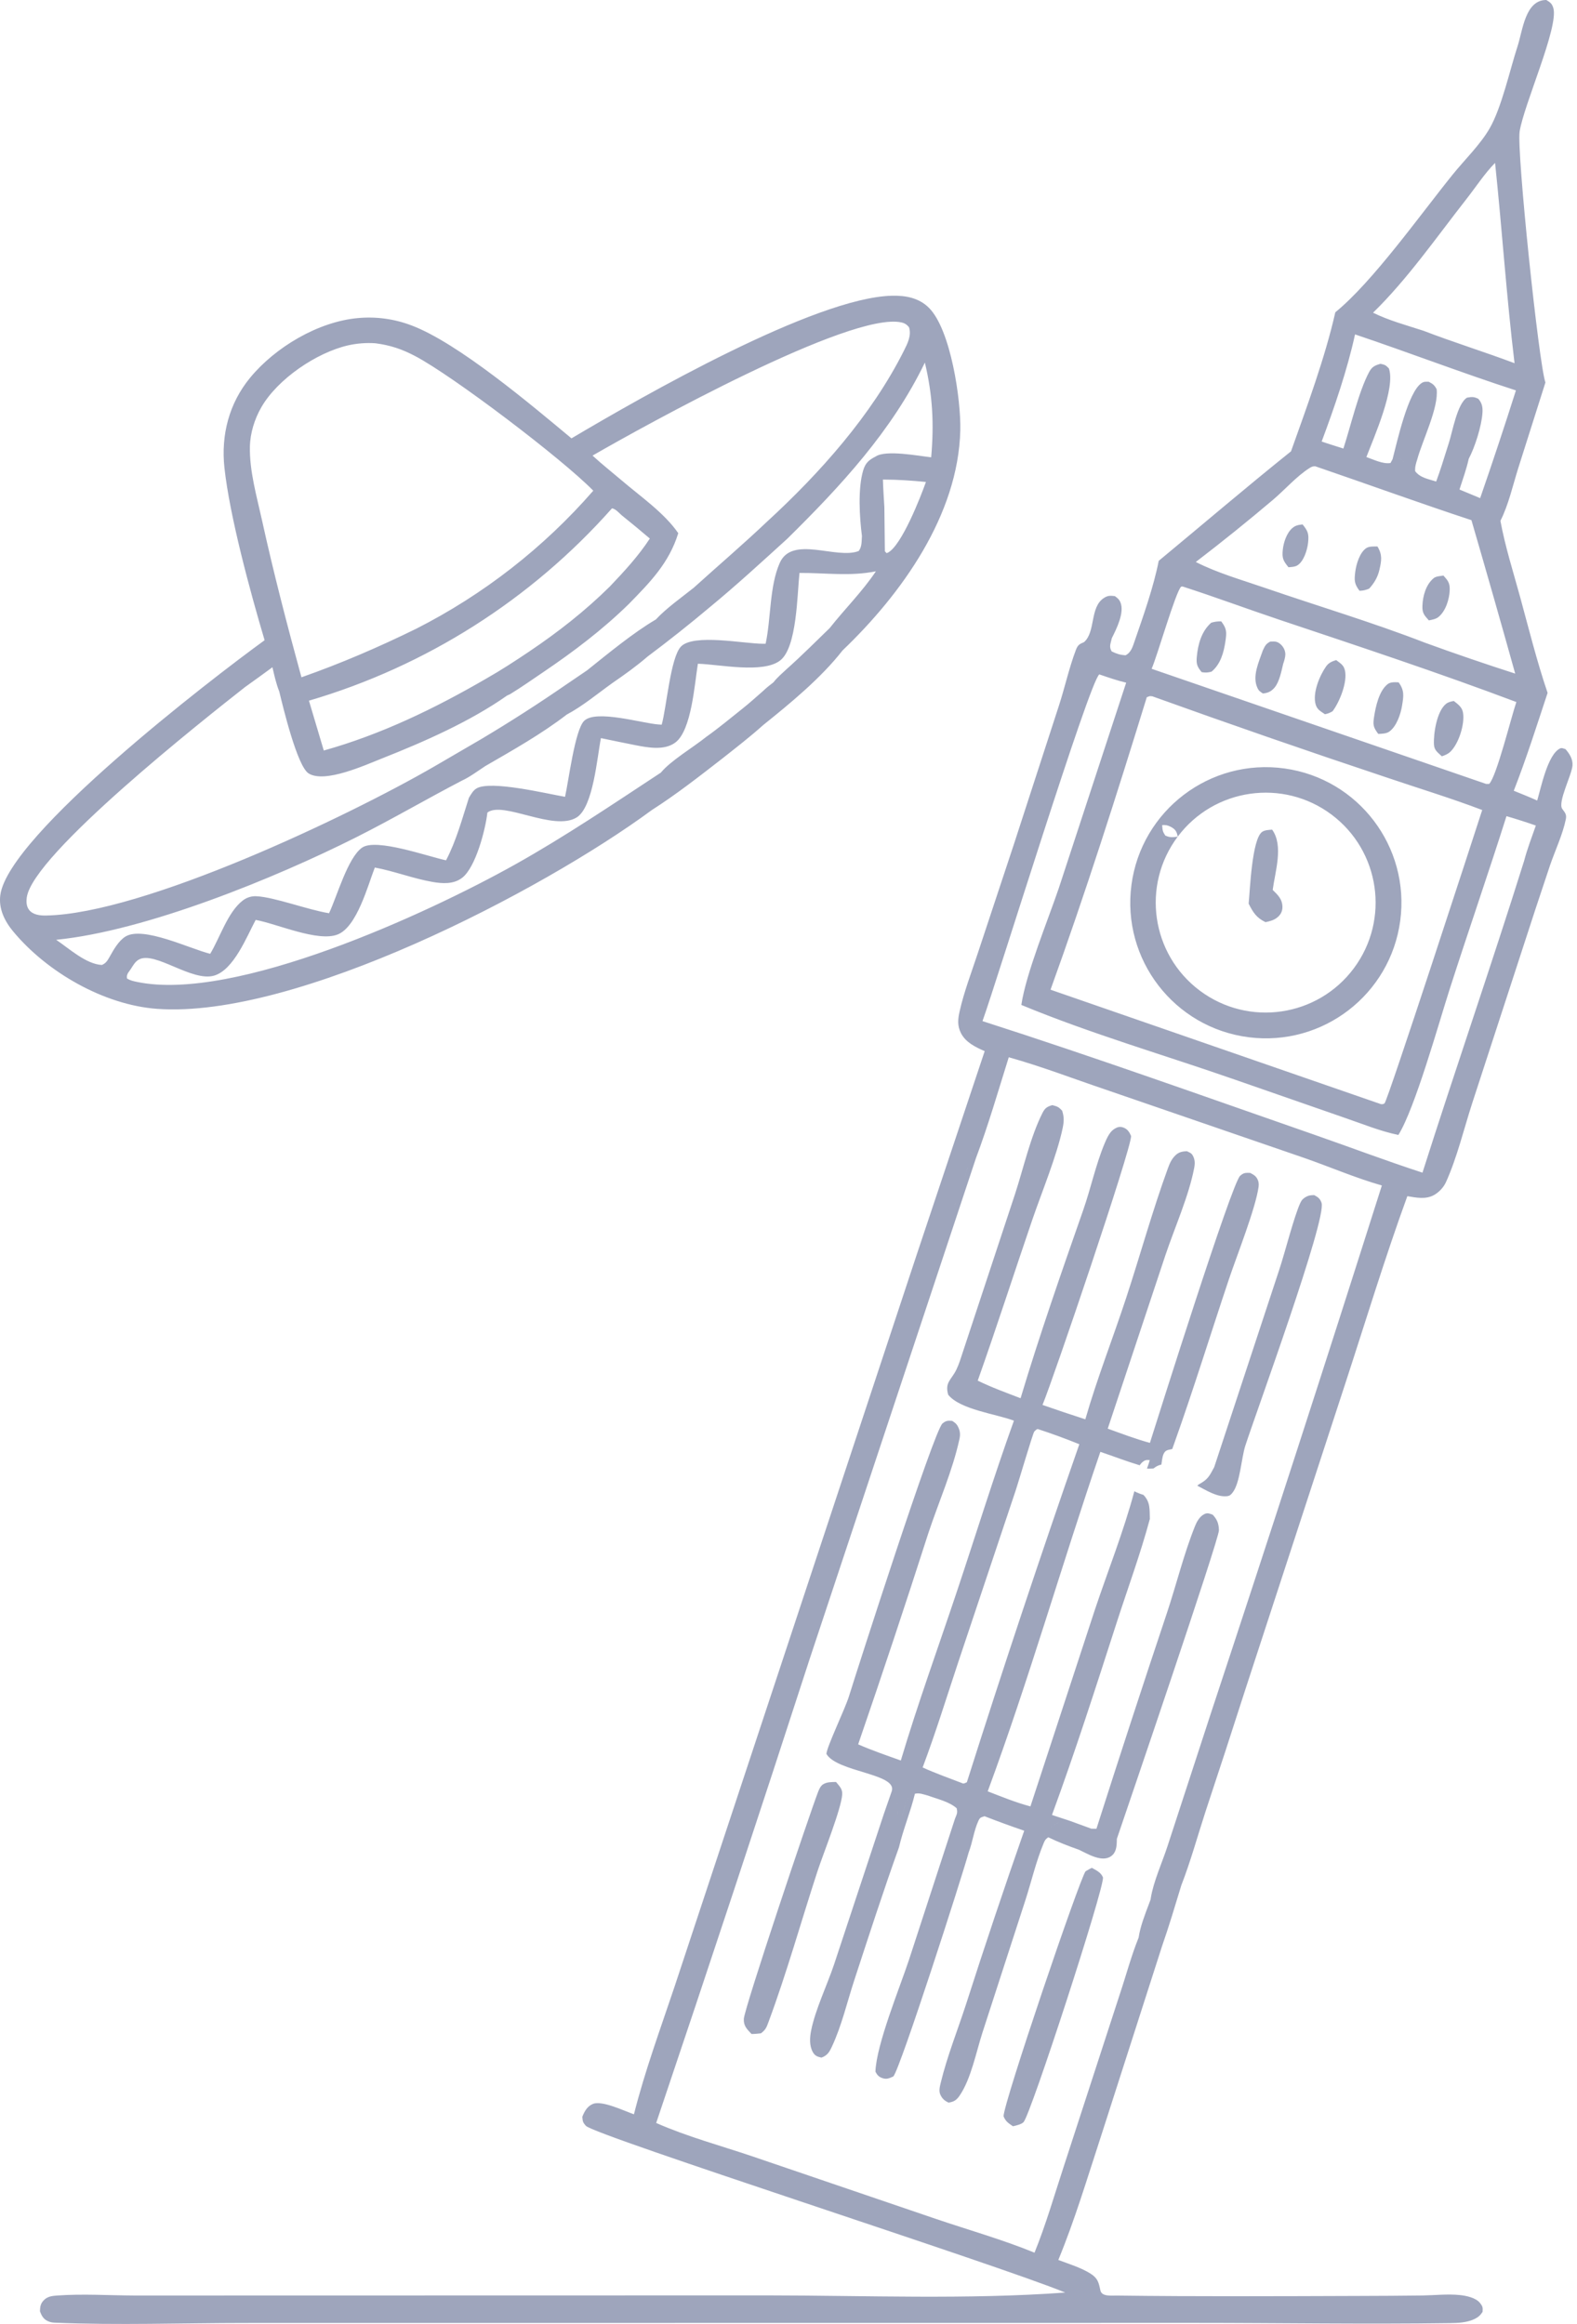 <?xml version="1.0" encoding="UTF-8"?> <svg xmlns="http://www.w3.org/2000/svg" width="152" height="224" viewBox="0 0 152 224" fill="none"><g opacity="0.5"><path d="M149.044 5.52872e-07C147.004 -0.001 146.773 2.919 146.273 4.451C145.526 6.743 144.736 10.371 143.575 12.382C142.666 13.954 141.16 15.408 140.011 16.832C136.875 20.717 132.315 27.159 128.704 30.099C127.732 34.425 125.937 39.283 124.435 43.499C120.132 46.947 115.931 50.538 111.684 54.055C111.184 56.59 110.209 59.336 109.364 61.783C109.172 62.338 109.02 62.897 108.478 63.16C107.941 63.115 107.636 63.019 107.151 62.783C106.867 62.319 107.056 62.022 107.165 61.503C107.611 60.619 108.405 59.028 107.994 58.058C107.867 57.76 107.707 57.635 107.456 57.453C107 57.398 106.768 57.389 106.373 57.653C105.031 58.55 105.612 60.914 104.483 61.89C104.049 62.071 103.881 62.166 103.707 62.622C103.055 64.333 102.646 66.208 102.081 67.959L97.716 81.397L94.242 91.882C93.637 93.719 92.913 95.598 92.492 97.483C92.323 98.234 92.263 98.854 92.621 99.568C93.074 100.47 94.032 100.926 94.91 101.31L88.272 121.182C88.314 121.266 88.356 121.344 88.398 121.419C88.356 121.344 88.314 121.266 88.272 121.183L65.028 191.439C63.661 195.519 62.156 199.602 61.102 203.777C60.188 203.462 58.043 202.417 57.156 202.774C56.6 202.999 56.333 203.493 56.127 204.018C56.16 204.444 56.172 204.563 56.48 204.894C57.349 205.83 96.425 218.365 102.67 220.957C93.198 221.644 83.515 221.239 74.012 221.23L12.967 221.243C10.508 221.231 7.956 221.067 5.507 221.243C5.023 221.277 4.569 221.329 4.214 221.704C3.899 222.034 3.865 222.324 3.852 222.758C4 223.173 4.186 223.521 4.61 223.71C4.837 223.809 5.013 223.849 5.256 223.858C11.348 224.121 17.535 223.889 23.637 223.888L115.11 223.879C123.322 223.879 131.55 224.018 139.76 223.901C140.545 223.889 141.377 223.858 142.099 223.517C142.464 223.345 142.675 223.162 142.898 222.82C142.929 222.402 142.918 222.291 142.635 221.944C142.236 221.451 141.311 221.259 140.721 221.199C139.552 221.078 138.293 221.217 137.116 221.239C135.07 221.264 133.025 221.278 130.979 221.282C123.208 221.309 115.413 221.347 107.643 221.246C107.123 221.239 106.193 221.367 106.061 220.749C105.897 219.977 105.812 219.573 105.101 219.126C104.187 218.55 103.018 218.2 102.006 217.815C103.586 213.988 104.784 209.97 106.073 206.037L112.003 187.574C112.681 185.637 113.263 183.668 113.862 181.706C113.843 181.71 113.826 181.714 113.808 181.717C113.757 181.727 113.713 181.734 113.673 181.741C113.726 181.732 113.787 181.723 113.862 181.706C114.75 179.42 115.415 177.003 116.171 174.67C117.473 170.748 118.755 166.819 120.016 162.885L129.638 133.432C131.616 127.384 133.469 121.262 135.647 115.288C136.505 115.429 137.415 115.624 138.22 115.177C138.708 114.904 139.143 114.436 139.373 113.929C140.438 111.575 141.096 108.814 141.893 106.345L146.604 91.892C147.519 89.056 148.451 86.225 149.4 83.401C149.89 81.974 150.631 80.406 150.925 78.949C151.015 78.503 150.847 78.324 150.584 77.969C150.11 77.331 151.501 74.698 151.567 73.767C151.609 73.171 151.27 72.626 150.889 72.201C150.711 72.153 150.544 72.052 150.367 72.136C149.168 72.708 148.522 75.953 148.164 77.156C147.421 76.82 146.66 76.521 145.905 76.212C147.112 73.126 148.126 69.925 149.166 66.779C148.137 63.754 147.363 60.635 146.522 57.554C145.858 55.124 145.073 52.676 144.619 50.198C145.399 48.661 145.819 46.766 146.338 45.116L148.956 36.866C148.31 35.003 146.176 14.566 146.47 12.679C146.872 10.095 150.258 2.596 149.718 0.774C149.59 0.343 149.414 0.225 149.044 5.52872e-07ZM97.23 101.9C100.35 102.771 103.374 103.937 106.44 104.974L125.635 111.576C128.141 112.445 130.647 113.533 133.191 114.257C127.813 131.216 122.33 148.142 116.742 165.034L112.522 177.96C112.029 179.477 111.176 181.345 110.922 182.927L110.899 183.079L110.736 183.518C110.345 184.555 109.905 185.676 109.748 186.743C109.036 188.504 108.539 190.396 107.934 192.199L102.518 208.846C101.615 211.599 100.802 214.428 99.713 217.114C96.646 215.855 93.335 214.922 90.191 213.853L72.494 207.822C69.432 206.788 66.2 205.919 63.247 204.612C68.273 189.716 73.21 174.79 78.058 159.836L94.059 111.645C95.258 108.455 96.21 105.151 97.23 101.9ZM105.241 180.023C105.036 180.111 104.827 180.246 104.632 180.356C104.027 181.179 96.734 202.653 96.728 203.967C96.926 204.471 97.208 204.639 97.635 204.93C97.928 204.861 98.452 204.75 98.657 204.529C99.359 203.767 106.402 182.103 106.313 180.952C106.108 180.45 105.687 180.279 105.241 180.023ZM101.428 106.512C100.918 106.663 100.723 106.789 100.477 107.273C99.333 109.528 98.634 112.633 97.838 115.072L92.799 130.322C92.617 130.882 92.445 131.451 92.192 131.982C91.709 133 91.042 133.21 91.394 134.427C92.532 135.857 96.023 136.279 97.727 136.925C95.773 142.361 94.07 147.884 92.239 153.363C90.425 158.795 88.462 164.189 86.826 169.678C85.452 169.184 84.052 168.708 82.714 168.121C85.038 161.363 87.292 154.582 89.476 147.777C90.462 144.788 91.826 141.729 92.484 138.663C92.574 138.241 92.538 137.901 92.338 137.507C92.195 137.223 92.034 137.107 91.776 136.944C91.373 136.915 91.175 136.91 90.838 137.199C90.008 137.91 82.694 160.708 81.826 163.493C81.435 164.747 79.713 168.302 79.653 169.039C80.674 170.798 86.446 170.929 85.962 172.605C85.942 172.675 85.915 172.744 85.891 172.814L86.361 172.75C86.481 173.471 86.467 174.215 86.558 174.936C86.565 174.992 86.573 175.047 86.581 175.102C86.594 175.185 86.608 175.267 86.624 175.349C86.456 174.503 86.505 173.61 86.361 172.75L85.891 172.814L85.185 174.844L80.39 189.34C79.713 191.348 78.583 193.689 78.18 195.707C78.047 196.377 77.998 197.151 78.337 197.769C78.541 198.144 78.787 198.226 79.175 198.314C79.736 198.113 79.932 197.791 80.173 197.277C81.125 195.252 81.657 192.933 82.356 190.803C83.75 186.546 85.138 182.26 86.648 178.043C87.058 176.294 87.761 174.632 88.184 172.882C87.998 172.929 87.85 172.998 87.73 173.084L87.771 173.056C87.883 172.983 88.019 172.924 88.184 172.882C88.623 172.775 89.026 172.951 89.457 173.062C89.784 173.049 90.193 172.999 90.59 172.994C90.988 172.989 91.374 173.031 91.656 173.204C92.397 173.657 93.506 174.06 93.949 174.829L94.543 174.443L94.774 174.568L94.897 175.049C96.161 175.54 97.435 176.007 98.719 176.445C96.775 182.001 94.904 187.583 93.107 193.187C92.303 195.663 91.288 198.197 90.679 200.716C90.588 201.096 90.465 201.531 90.644 201.901C90.833 202.293 91.047 202.471 91.43 202.65C91.945 202.572 92.193 202.412 92.493 201.976C93.592 200.377 94.1 197.735 94.698 195.888L98.813 183.203C99.4 181.394 99.858 179.407 100.588 177.662C100.719 177.349 100.763 177.277 101.033 177.076L101.013 176.977C100.672 176.827 100.83 176.923 100.539 176.685L100.677 176.457C101.139 176.168 101.58 175.854 102.063 175.664C101.962 175.704 101.862 175.75 101.763 175.799C101.64 175.861 101.519 175.93 101.398 176.002C101.158 176.146 100.92 176.305 100.677 176.457L100.539 176.685C100.684 176.804 100.718 176.839 100.757 176.864C100.777 176.876 100.798 176.886 100.836 176.902C100.874 176.917 100.928 176.939 101.013 176.977L101.033 177.076C102.003 177.543 102.971 177.921 103.986 178.275C104.626 178.582 105.354 179.004 106.061 179.105C106.499 179.169 106.951 179.089 107.265 178.751C107.65 178.339 107.634 177.751 107.65 177.225C108.497 174.733 117.51 148.338 117.488 147.486C117.472 146.859 117.321 146.449 116.889 145.99C116.517 145.859 116.347 145.761 115.974 145.991C115.607 146.218 115.352 146.665 115.195 147.053C114.112 149.737 113.387 152.723 112.468 155.48C110.157 162.391 107.894 169.316 105.68 176.258L105.194 176.25L103.136 175.5L103.136 175.499L101.396 174.926C103.629 168.838 105.622 162.622 107.611 156.452C108.688 153.112 109.918 149.787 110.828 146.4C110.797 145.484 110.892 144.783 110.212 144.079C109.981 144.008 109.774 143.933 109.553 143.832C109.48 143.8 109.407 143.764 109.334 143.731C109.561 143.022 110.092 141.916 109.851 141.223C109.913 141.145 109.965 141.055 110.039 140.988C110.315 140.732 110.461 140.688 110.819 140.726C110.766 140.926 110.705 141.116 110.633 141.313L110.551 141.533C110.687 141.574 111.035 141.533 111.183 141.53C111.381 141.383 111.529 141.277 111.769 141.202C111.825 141.184 111.883 141.171 111.94 141.156C111.992 140.851 112.021 140.429 112.145 140.149C112.308 139.782 112.522 139.755 112.842 139.69L112.986 139.659L113.168 139.151C115.042 133.899 116.686 128.554 118.459 123.266C119.209 121.027 121.022 116.473 121.31 114.381C121.351 114.083 121.31 113.831 121.156 113.569C120.994 113.293 120.764 113.187 120.495 113.042C120.042 113.041 119.891 113.008 119.53 113.326C118.725 114.034 111.688 136.362 110.834 139.067C109.454 138.686 108.115 138.18 106.77 137.693L112.345 120.926C113.23 118.301 114.591 115.253 115.101 112.574C115.184 112.14 115.188 111.767 114.965 111.368C114.823 111.115 114.654 111.084 114.408 110.957C113.958 110.965 113.614 111.037 113.284 111.361C112.912 111.728 112.74 112.131 112.564 112.613C111.075 116.693 109.903 120.967 108.543 125.101C107.264 128.995 105.739 132.861 104.61 136.794C103.229 136.347 101.852 135.886 100.482 135.407C101.533 132.881 109.062 110.681 109.021 109.491C108.862 109.114 108.684 108.825 108.277 108.672C107.892 108.527 107.612 108.657 107.298 108.884C106.923 109.156 106.646 109.784 106.473 110.197C105.613 112.246 105.143 114.525 104.405 116.631C102.309 122.621 100.192 128.683 98.369 134.762C96.981 134.229 95.577 133.721 94.24 133.065C96.062 127.92 97.736 122.723 99.5 117.559C100.4 114.929 101.87 111.384 102.426 108.724C102.555 108.107 102.573 107.641 102.372 107.043C102.018 106.671 101.929 106.649 101.428 106.512ZM90.59 172.994C90.193 172.999 89.784 173.049 89.457 173.062L89.456 173.062C90.375 173.401 91.463 173.632 92.206 174.275C92.326 174.73 92.211 174.86 92.046 175.291L87.61 188.897C86.726 191.571 84.47 197.047 84.379 199.667C84.54 199.977 84.686 200.16 85.034 200.284C85.47 200.437 85.722 200.299 86.107 200.127C86.788 199.336 92.701 180.962 93.366 178.539C93.739 177.57 93.871 176.426 94.3 175.503C94.465 175.147 94.543 175.167 94.897 175.049L94.774 174.568L94.543 174.443L93.949 174.829L93.949 174.829C93.506 174.06 92.397 173.657 91.656 173.204C91.374 173.031 90.988 172.989 90.59 172.994ZM80.581 171.746C80.145 171.761 79.716 171.733 79.335 171.974C79.103 172.119 78.96 172.426 78.863 172.675C78.019 174.852 71.742 193.552 71.694 194.585C71.661 195.266 72.003 195.573 72.435 196.036C72.745 196.039 73.035 196.003 73.344 195.972C73.802 195.623 73.874 195.415 74.076 194.873C75.838 190.131 77.223 185.153 78.798 180.338C79.335 178.7 81.091 174.337 81.177 172.944C81.212 172.406 80.892 172.137 80.581 171.746ZM111.845 184.588C111.826 184.515 111.811 184.451 111.801 184.39C111.806 184.42 111.812 184.452 111.82 184.484C111.827 184.517 111.836 184.551 111.845 184.588ZM112.731 183.788C112.658 183.795 112.586 183.803 112.514 183.812C112.369 183.828 112.224 183.847 112.08 183.867C112.297 183.837 112.514 183.81 112.731 183.788ZM102.958 175.49C102.9 175.49 102.842 175.491 102.786 175.495C102.757 175.497 102.729 175.5 102.701 175.503C102.646 175.509 102.59 175.517 102.536 175.527C102.672 175.502 102.812 175.489 102.958 175.49ZM87.328 173.637C87.294 173.723 87.267 173.814 87.243 173.907C87.11 174.417 87.073 174.998 86.678 175.395L86.641 175.431C87.159 174.952 87.104 174.176 87.345 173.594L87.345 173.594C87.339 173.608 87.333 173.622 87.328 173.637ZM106.059 139.93C107.328 140.356 108.566 140.84 109.85 141.223C110.092 141.916 109.561 143.022 109.334 143.731C108.311 147.568 106.805 151.346 105.542 155.113L99.318 174.102C97.91 173.729 96.559 173.173 95.201 172.649C99.18 161.882 102.337 150.789 106.059 139.93ZM87.654 173.144C87.523 173.259 87.432 173.398 87.363 173.552L87.382 173.51C87.455 173.359 87.553 173.224 87.691 173.114L87.654 173.144ZM100.036 137.734C101.391 138.176 102.712 138.66 104.032 139.196C100.264 150.003 96.65 160.863 93.191 171.774C93.075 171.821 92.961 171.897 92.835 171.897C91.533 171.394 90.201 170.926 88.929 170.348C90.167 167.056 91.21 163.677 92.316 160.338L97.901 143.638C98.17 142.836 99.524 138.235 99.68 137.993C99.745 137.893 99.854 137.83 99.941 137.75L100.036 137.734ZM126.67 115.186C126.378 115.19 126.168 115.198 125.901 115.341C125.623 115.49 125.462 115.651 125.331 115.937C124.713 117.285 123.86 120.697 123.307 122.358L117.031 141.407C116.574 142.252 116.436 142.58 115.582 143.045C115.514 143.082 115.461 143.141 115.4 143.19C116.233 143.612 117.282 144.302 118.245 144.204C118.53 144.176 118.633 144.072 118.809 143.849C119.534 142.919 119.647 140.527 120.03 139.34C121.037 136.222 127.901 117.478 127.378 115.928C127.241 115.526 127.029 115.371 126.67 115.186ZM92.621 114.535C92.452 115.01 92.27 115.502 92.087 115.987C91.793 116.764 91.495 117.525 91.243 118.181C91.652 117.114 92.183 115.772 92.621 114.535ZM92.991 113.434C93.115 113.041 93.221 112.674 93.298 112.351C93.272 112.458 93.243 112.571 93.212 112.688C93.191 112.766 93.168 112.846 93.145 112.927C93.098 113.09 93.046 113.259 92.991 113.434ZM105.957 64.999C106.815 65.29 107.663 65.589 108.546 65.796L102.057 85.589C101.02 88.654 98.883 93.836 98.442 96.856C105.143 99.635 112.263 101.694 119.117 104.086L129.605 107.734C131.284 108.305 133.051 109.036 134.783 109.386C136.377 106.85 138.693 98.557 139.715 95.374C141.507 89.791 143.433 84.249 145.203 78.661C146.154 78.938 147.098 79.24 148.033 79.566C147.639 80.693 147.204 81.822 146.901 82.976C143.75 93.027 140.3 102.983 137.106 113.021C133.611 111.884 130.166 110.58 126.696 109.37C116.065 105.669 105.414 101.853 94.698 98.415C96.121 94.449 105.008 65.648 105.957 64.999ZM93.505 110.97C93.543 111 93.578 111.031 93.612 111.063C93.678 111.127 93.737 111.194 93.795 111.267C93.709 111.158 93.619 111.061 93.505 110.97ZM110.534 67.198C110.909 67.066 110.73 67.083 111.067 67.11C118.525 69.793 126.014 72.388 133.533 74.894C136.636 75.95 139.801 76.904 142.863 78.07C142.217 80.074 133.713 106.216 133.447 106.345C133.244 106.444 133.328 106.419 133.102 106.418L101.256 95.387C104.611 86.113 107.63 76.623 110.534 67.198ZM123.825 74.066C116.644 73.058 110.015 78.091 109.056 85.28C108.098 92.468 113.175 99.062 120.37 99.972C127.496 100.873 134.013 95.855 134.963 88.735C135.912 81.616 130.938 75.064 123.825 74.066ZM113.515 80.637C117.021 75.961 123.651 75.007 128.334 78.505C133.016 82.003 133.982 88.631 130.493 93.32C126.995 98.02 120.346 98.99 115.651 95.483C110.957 91.976 110 85.325 113.515 80.637ZM89.531 29.662C88.57 28.706 87.291 28.473 85.98 28.502C78.567 28.669 61.986 38.159 55.082 42.249C51.243 39.054 44.163 33.054 39.653 31.36C38.011 30.735 36.248 30.494 34.5 30.656C30.669 30.998 26.523 33.47 24.105 36.41C22.079 38.873 21.292 41.92 21.631 45.071C22.136 49.748 24.127 57.076 25.504 61.705C20.325 65.462 0.842 80.439 0.033 86.249C-0.15 87.563 0.434 88.76 1.252 89.751C4.514 93.695 10.021 96.86 15.139 97.233C28.53 98.207 52.215 85.892 62.818 78.079C65.159 76.584 67.374 74.851 69.567 73.148C70.916 72.083 72.279 71.032 73.559 69.883C76.175 67.784 79.144 65.34 81.207 62.693C86.903 57.245 92.36 49.637 92.559 41.474C92.631 38.55 91.643 31.763 89.531 29.662ZM84.424 55.063C83.098 57.043 81.435 58.677 79.968 60.537C78.604 61.859 77.259 63.208 75.84 64.471C75.405 64.882 74.916 65.286 74.552 65.761C74.197 66.03 73.861 66.296 73.539 66.606C72.885 67.175 72.241 67.765 71.56 68.302C70.404 69.224 69.26 70.176 68.054 71.033C66.823 72.028 64.652 73.305 63.698 74.464C59.066 77.511 54.483 80.612 49.639 83.325C41.213 88.044 22.635 96.611 13.197 94.636C12.843 94.562 12.556 94.5 12.243 94.31C12.17 93.885 12.395 93.723 12.621 93.373C12.838 93.035 13.023 92.687 13.383 92.484C14.916 91.622 18.511 94.673 20.657 94.025C22.536 93.458 23.777 90.283 24.643 88.662C26.674 89.024 30.652 90.825 32.556 90.061C34.409 89.319 35.452 85.35 36.127 83.613C37.998 83.962 39.793 84.668 41.666 84.997C42.638 85.168 43.715 85.24 44.543 84.604C45.849 83.601 46.793 79.959 46.978 78.313C48.496 77.163 53.375 80.171 55.592 78.778C57.185 77.777 57.556 72.958 57.921 71.14C59.032 71.374 60.144 71.602 61.257 71.823C62.457 72.054 64.021 72.355 65.086 71.57C66.659 70.407 66.947 65.904 67.266 63.972C69.321 64.026 73.544 64.946 75.203 63.652C76.823 62.388 76.837 57.263 77.058 55.22C79.576 55.205 81.92 55.568 84.424 55.063ZM89.144 34.946C89.899 38.103 90.034 40.858 89.752 44.075C88.585 43.951 85.38 43.33 84.401 43.998C83.755 44.326 83.416 44.614 83.202 45.324C82.673 47.082 82.846 49.853 83.078 51.657C83.043 52.149 83.089 52.714 82.76 53.109C80.617 53.942 76.344 51.562 75.154 54.26C74.153 56.526 74.324 59.599 73.794 62.045L73.533 62.046C71.718 62.043 66.829 61.045 65.626 62.325C64.621 63.395 64.249 68.171 63.778 69.844L63.509 69.828C61.935 69.728 57.43 68.346 56.295 69.485C55.407 70.377 54.8 75.32 54.461 76.796C52.74 76.508 47.276 75.173 45.916 75.996C45.598 76.189 45.38 76.582 45.194 76.896C44.55 78.9 43.974 81.05 42.992 82.917C41.269 82.559 36.235 80.745 34.89 81.702C33.51 82.685 32.478 86.407 31.716 88.018C29.675 87.689 26.453 86.462 24.711 86.379C24.219 86.356 23.772 86.502 23.384 86.803C21.945 87.921 21.195 90.386 20.259 91.928C18.294 91.44 13.787 89.227 12.095 90.264C11.441 90.665 10.956 91.522 10.588 92.181C10.368 92.558 10.244 92.82 9.823 93.004C8.29 92.927 6.656 91.413 5.412 90.577C14.048 89.724 26.495 84.64 34.35 80.688C37.778 78.963 41.102 77.017 44.509 75.243C45.3 74.879 46.042 74.314 46.771 73.838C49.432 72.296 52.189 70.748 54.629 68.869C56.16 68.057 57.619 66.835 59.033 65.825C60.204 65.019 61.336 64.212 62.415 63.281C64.473 61.741 66.487 60.143 68.453 58.489C71.004 56.387 73.433 54.15 75.878 51.929C81.029 46.854 85.971 41.52 89.144 34.946ZM122.615 79.962C122.314 79.988 121.908 79.995 121.653 80.175C120.667 80.875 120.48 85.783 120.353 87.094C120.778 87.942 121.102 88.455 121.975 88.877C122.362 88.796 122.742 88.705 123.063 88.463C123.41 88.201 123.61 87.866 123.608 87.419C123.605 86.665 123.17 86.261 122.67 85.771C122.902 84 123.733 81.499 122.615 79.962ZM57.112 43.91C62.058 41.056 81.999 29.996 86.884 31.076C87.215 31.149 87.398 31.282 87.614 31.534C87.872 32.326 87.481 33.092 87.128 33.795C84.01 40.015 79.025 45.601 73.924 50.285C71.615 52.475 69.213 54.523 66.857 56.655C65.672 57.601 64.242 58.602 63.213 59.708C61.081 60.948 58.544 63.043 56.577 64.615L54.657 65.92C51.955 67.787 49.191 69.562 46.37 71.243L41.843 73.881C33.492 78.713 13.846 88.055 4.468 88.237C3.893 88.249 3.187 88.19 2.802 87.692C2.538 87.351 2.526 86.896 2.583 86.489C3.164 82.348 19.686 69.311 23.615 66.223C24.498 65.587 25.386 64.957 26.259 64.31C26.443 65.106 26.613 65.883 26.916 66.646C27.273 68.122 28.646 73.85 29.745 74.542C31.309 75.527 35.243 73.719 36.827 73.095C40.851 71.506 45.319 69.54 48.869 67.041L49.181 66.895L49.181 66.895C50.269 66.23 51.317 65.485 52.375 64.773C55.302 62.791 58.074 60.694 60.605 58.218C62.668 56.106 64.48 54.276 65.375 51.389C64.028 49.427 61.706 47.831 59.898 46.282C58.971 45.496 58.006 44.733 57.112 43.91ZM112.016 79.523C112.327 79.493 112.575 79.544 112.854 79.694C113.312 79.941 113.421 80.151 113.515 80.637C113.045 80.699 112.763 80.739 112.315 80.528C112.052 80.13 112.052 80.005 112.016 79.523ZM113.972 56.523C117.105 57.531 120.181 58.682 123.299 59.726C130.933 62.283 138.622 64.824 146.155 67.663C145.653 69.126 144.244 74.859 143.532 75.554L143.241 75.555L111 64.459C111.529 63.272 113.333 56.978 113.848 56.541L113.972 56.523ZM140.125 67.56C139.84 67.615 139.592 67.66 139.359 67.852C138.485 68.572 138.158 70.7 138.212 71.757C138.24 72.322 138.594 72.532 138.973 72.893C139.296 72.783 139.568 72.676 139.816 72.432C140.603 71.654 141.196 69.795 141.015 68.692C140.924 68.143 140.532 67.884 140.125 67.56ZM58.988 48.992C59.355 49.059 59.637 49.413 59.917 49.658C60.835 50.393 61.74 51.142 62.635 51.905C61.518 53.611 60.178 55.057 58.777 56.531C56.4 58.881 53.791 60.922 51.017 62.788C49.639 63.716 48.268 64.611 46.82 65.43C41.882 68.295 36.721 70.792 31.208 72.335L29.778 67.532C41.063 64.219 51.187 57.794 58.988 48.992ZM134.809 65.766C134.456 65.749 134.035 65.713 133.747 65.939C132.917 66.59 132.598 68.09 132.442 69.084C132.317 69.88 132.37 70.094 132.843 70.735C133.204 70.719 133.627 70.718 133.926 70.499C134.615 69.993 135.006 68.826 135.138 68.013C135.289 67.083 135.38 66.556 134.809 65.766ZM128.788 63.619C128.381 63.748 128.071 63.87 127.814 64.233C127.194 65.111 126.488 66.805 126.812 67.901C126.963 68.413 127.295 68.547 127.702 68.837C128.021 68.777 128.162 68.709 128.438 68.555C129.117 67.662 129.892 65.735 129.631 64.61C129.508 64.079 129.187 63.93 128.788 63.619ZM123.406 62.073C123.064 61.785 122.84 61.824 122.427 61.839C121.994 62.067 121.922 62.267 121.718 62.69C121.344 63.786 120.666 65.173 121.203 66.311C121.345 66.613 121.459 66.649 121.72 66.838C122.202 66.791 122.517 66.656 122.842 66.279C123.313 65.732 123.513 64.681 123.68 63.983C123.772 63.728 123.88 63.362 123.888 63.094C123.898 62.707 123.702 62.321 123.406 62.073ZM33.528 33.291C34.399 33.093 35.294 33.024 36.184 33.085C37.602 33.264 38.756 33.654 40.02 34.321C43.666 36.243 54.148 44.191 57.184 47.293C52.401 52.784 46.606 57.303 40.113 60.6C36.486 62.378 32.866 63.94 29.055 65.278C27.676 60.239 26.37 55.222 25.248 50.119C24.745 47.834 24.038 45.402 24.087 43.049C24.113 41.736 24.54 40.376 25.194 39.243C26.763 36.522 30.503 33.992 33.528 33.291ZM126.777 44.942C131.795 46.658 136.789 48.477 141.825 50.135C143.259 55.056 144.665 59.985 146.043 64.922C143.131 63.987 140.237 62.996 137.362 61.95C132.301 59.986 127.041 58.421 121.903 56.653C119.702 55.895 117.334 55.224 115.258 54.164C117.798 52.219 120.29 50.212 122.731 48.144C123.843 47.194 124.993 45.889 126.2 45.123C126.412 44.988 126.535 44.93 126.777 44.942ZM117.71 59.888C117.351 59.883 117.089 59.913 116.745 60.017C115.806 60.839 115.462 62.104 115.354 63.305C115.292 63.992 115.385 64.253 115.824 64.782C116.194 64.841 116.411 64.836 116.773 64.735C117.65 64.019 117.959 62.871 118.115 61.794C118.241 60.92 118.248 60.601 117.71 59.888ZM139.127 55.473C138.821 55.528 138.414 55.531 138.172 55.734C137.429 56.361 137.135 57.454 137.1 58.386C137.073 59.089 137.278 59.3 137.721 59.795C138.026 59.728 138.388 59.676 138.641 59.472C139.344 58.905 139.694 57.764 139.73 56.898C139.76 56.199 139.568 55.964 139.127 55.473ZM132.765 52.669C132.455 52.672 131.993 52.642 131.721 52.808C131.061 53.213 130.72 54.388 130.63 55.094C130.523 55.928 130.524 56.255 131.035 56.939C131.399 56.932 131.628 56.872 131.965 56.733C132.446 56.213 132.782 55.646 132.948 54.949C133.162 54.044 133.257 53.473 132.765 52.669ZM125.55 50.545C125.156 50.588 124.862 50.633 124.553 50.904C124.011 51.377 123.719 52.282 123.644 52.968C123.554 53.806 123.68 54.037 124.187 54.67C124.46 54.649 124.788 54.644 125.031 54.501C125.668 54.124 126.008 52.99 126.08 52.312C126.17 51.454 126.077 51.195 125.55 50.545ZM85.101 46.221C86.497 46.221 87.857 46.315 89.246 46.452C88.749 47.859 86.921 52.55 85.594 53.257C85.549 53.281 85.499 53.292 85.452 53.309L85.288 53.131L85.24 48.88C85.191 47.995 85.123 47.106 85.101 46.221ZM130.606 32.23C135.786 33.971 140.922 35.949 146.113 37.628C145.01 41.104 143.86 44.565 142.666 48.01L140.673 47.181C140.981 46.209 141.348 45.221 141.562 44.225C142.156 43.114 142.811 41.053 142.888 39.777C142.921 39.245 142.849 38.847 142.486 38.436C142.045 38.222 141.867 38.249 141.404 38.325C140.46 38.879 139.993 41.63 139.648 42.693L139.5 43.158C139.157 44.246 138.825 45.343 138.426 46.409C137.69 46.173 136.875 46.051 136.4 45.412C136.379 44.966 136.476 44.671 136.61 44.252C137.109 42.424 138.687 39.274 138.47 37.509C138.255 37.11 138.108 37 137.708 36.794C137.438 36.798 137.285 36.757 137.044 36.906C135.712 37.732 134.645 42.652 134.224 44.256C134.418 44.483 134.291 44.41 134.62 44.442L134.442 44.483L134.681 44.51L134.813 44.19C134.824 44.192 134.836 44.194 134.847 44.197C134.869 44.202 134.891 44.209 134.912 44.216C134.922 44.219 134.932 44.223 134.942 44.227C134.962 44.235 134.982 44.244 135.001 44.254C135.01 44.259 135.02 44.264 135.029 44.269C135.047 44.28 135.065 44.291 135.082 44.303C135.159 44.358 135.227 44.426 135.29 44.501C135.375 44.601 135.453 44.714 135.539 44.822L135.497 44.767C135.308 44.523 135.148 44.268 134.847 44.197C134.836 44.194 134.824 44.192 134.813 44.19L134.681 44.51L134.681 44.51L134.442 44.483L134.62 44.442C134.291 44.41 134.418 44.483 134.224 44.256L134.023 44.625C133.288 44.745 132.392 44.291 131.699 44.05C132.448 42.092 134.537 37.395 133.868 35.506C133.553 35.181 133.502 35.164 133.059 35.063C132.523 35.219 132.244 35.339 131.969 35.848C130.962 37.714 130.173 41.118 129.484 43.23C128.787 43.006 128.081 42.795 127.389 42.555C128.623 39.257 129.853 35.666 130.606 32.23ZM144.103 15.699C144.78 22.13 145.202 28.585 145.98 35.005C143.07 33.911 140.092 32.991 137.194 31.876C135.579 31.351 133.866 30.892 132.342 30.139C135.648 26.922 138.49 22.822 141.342 19.186C142.233 18.05 143.096 16.722 144.103 15.699Z" fill="#3D4B79"></path></g></svg> 